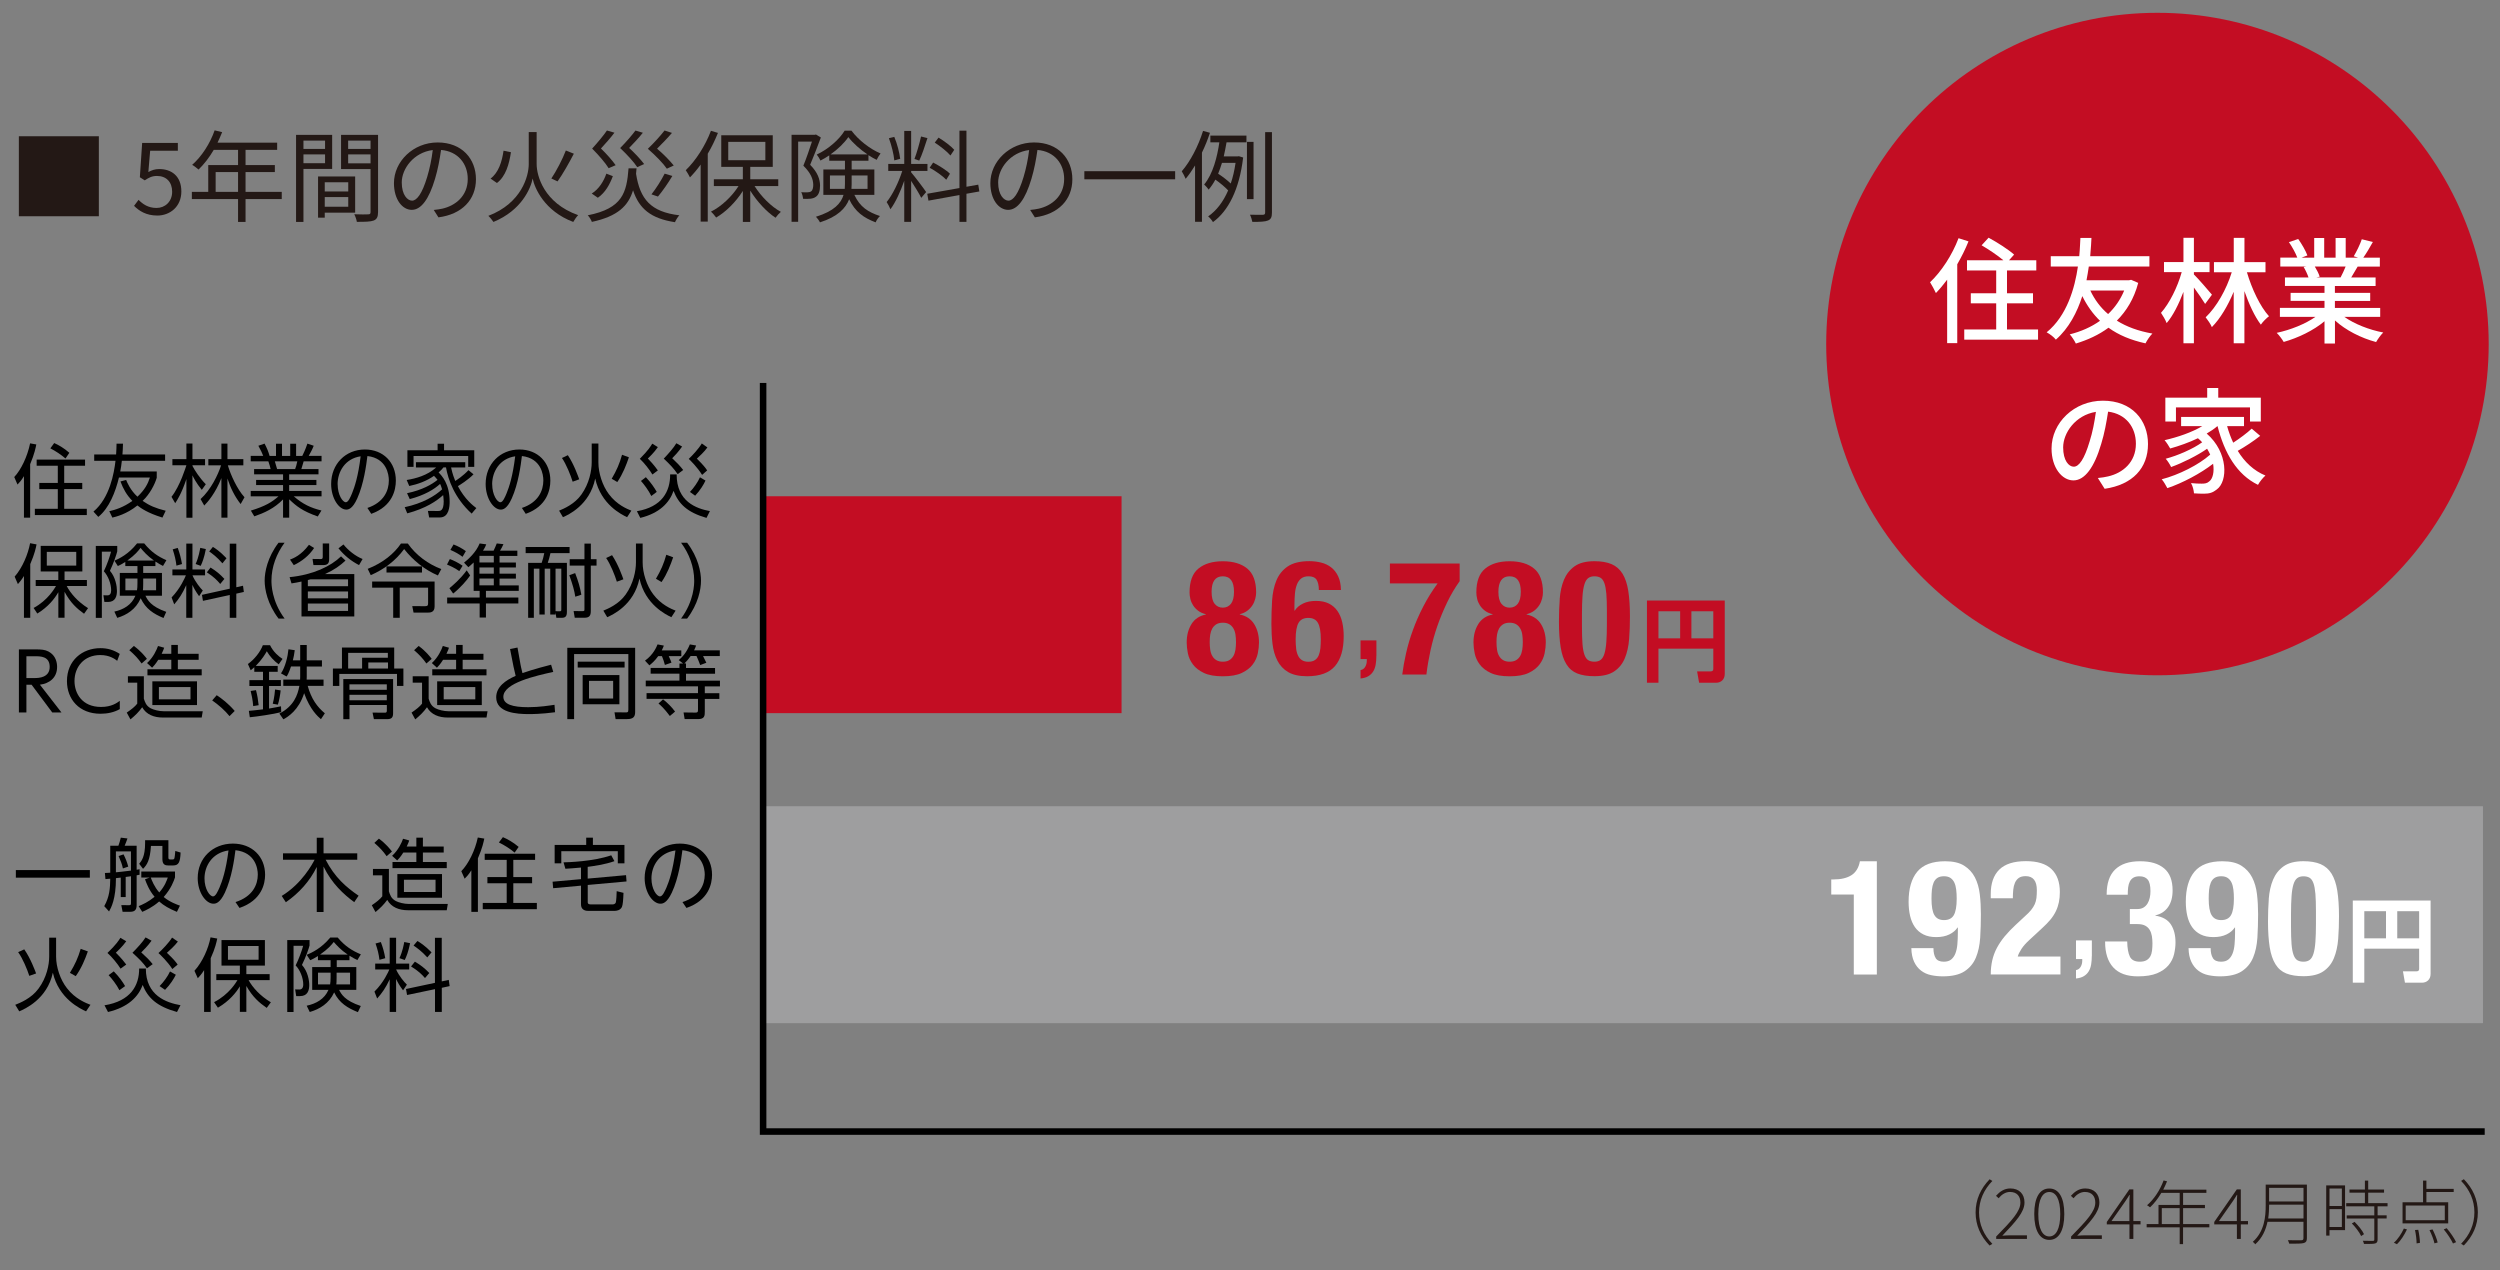 <?xml version="1.0" encoding="UTF-8"?><svg id="_レイヤー_2" xmlns="http://www.w3.org/2000/svg" width="500" height="254" xmlns:xlink="http://www.w3.org/1999/xlink" viewBox="0 0 500 254"><rect x="0" y="0" width="500" height="254" fill="#808080" stroke="none"/><defs><style>.cls-1,.cls-2{fill:none;}.cls-3{fill:#9e9e9f;}.cls-2{stroke:#000;stroke-width:1.31px;}.cls-4{fill:#231815;}.cls-5{fill:#fff;}.cls-6{fill:#c30d23;}.cls-7{clip-path:url(#clippath);}</style><clipPath id="clippath"><rect class="cls-1" width="500" height="254"/></clipPath></defs><g id="_レイヤー_5"><g class="cls-7"><circle class="cls-6" cx="431.49" cy="68.81" r="66.25"/><rect class="cls-3" x="152.62" y="161.25" width="343.97" height="43.38"/><rect class="cls-6" x="152.62" y="99.25" width="71.69" height="43.38"/><path class="cls-4" d="M19.77,43.25H3.77v-16h16v16Z"/><path class="cls-4" d="M26.81,41.17l.9-1.2c.84.84,1.9,1.62,3.6,1.62s3.12-1.26,3.12-3.24-1.2-3.16-3.04-3.16c-.98,0-1.6.32-2.44.88l-.98-.62.46-6.86h7.14v1.56h-5.54l-.36,4.26c.66-.36,1.3-.6,2.18-.6,2.44,0,4.42,1.4,4.42,4.48s-2.32,4.82-4.8,4.82c-2.28,0-3.68-.96-4.66-1.94Z"/><path class="cls-4" d="M56.35,39.81h-7.24v4.58h-1.5v-4.58h-9.24v-1.44h3.28v-5.36h5.96v-3.04h-4.86c-.9,1.54-1.96,2.9-3.04,3.94-.28-.24-.9-.74-1.28-.94,1.88-1.64,3.56-4.22,4.5-6.9l1.5.36c-.28.7-.6,1.42-.92,2.1h11.92v1.44h-6.32v3.04h5.86v1.4h-5.86v3.96h7.24v1.44ZM47.61,38.37v-3.96h-4.48v3.96h4.48Z"/><path class="cls-4" d="M60.69,33.79v10.6h-1.48v-17.42h7.22v6.82h-5.74ZM60.69,28.12v1.66h4.32v-1.66h-4.32ZM65.01,32.64v-1.76h-4.32v1.76h4.32ZM64.95,42.53v1h-1.34v-8.24h7.42v7.24h-6.08ZM64.95,36.45v1.84h4.7v-1.84h-4.7ZM69.65,41.35v-1.94h-4.7v1.94h4.7ZM75.61,42.41c0,.94-.22,1.44-.88,1.7-.64.24-1.7.26-3.36.26-.06-.42-.3-1.12-.52-1.52,1.22.06,2.44.04,2.8.02.34,0,.46-.12.46-.48v-8.58h-5.9v-6.84h7.4v15.44ZM69.63,28.12v1.66h4.48v-1.66h-4.48ZM74.11,32.66v-1.78h-4.48v1.78h4.48Z"/><path class="cls-4" d="M87.69,43.47l-.94-1.48c.64-.06,1.26-.16,1.72-.26,2.56-.58,5.08-2.48,5.08-5.94,0-3.02-1.94-5.52-5.34-5.8-.26,1.86-.64,3.9-1.2,5.76-1.22,4.12-2.8,6.22-4.66,6.22s-3.56-2.04-3.56-5.34c0-4.34,3.86-8.14,8.74-8.14s7.66,3.3,7.66,7.36-2.76,7-7.5,7.62ZM82.41,40.13c.94,0,2-1.34,3.02-4.72.5-1.66.9-3.56,1.12-5.4-3.84.48-6.2,3.76-6.2,6.48,0,2.52,1.16,3.64,2.06,3.64Z"/><path class="cls-4" d="M107.33,32.83c0,2.28,1.42,7.76,8.3,10.2-.32.32-.76.96-.98,1.36-5.78-2.18-7.72-6.76-8.12-8.68-.38,1.94-2.2,6.36-7.84,8.68-.2-.3-.68-.92-1.02-1.22,6.7-2.56,8.08-8.02,8.08-10.34v-6.42h1.58v6.42ZM102.19,30.44c-.36,2.38-1.02,4.8-2.8,6.16l-1.28-.88c1.6-1.2,2.28-3.36,2.6-5.58l1.48.3ZM114.77,30.74c-.96,1.86-2.24,4.12-3.26,5.54l-1.24-.58c.98-1.46,2.24-3.86,2.9-5.6l1.6.64Z"/><path class="cls-4" d="M127.31,33.66c-.02.38-.06.74-.1,1.1.8,5.06,2.92,7.62,8.66,8.3-.32.32-.7.96-.88,1.38-4.8-.74-7.16-2.68-8.38-6.38-.94,3.08-3.02,5.2-8.24,6.32-.12-.38-.5-1-.82-1.32,6.98-1.38,7.78-4.54,8.16-9.4h1.6ZM122.57,35.23c-.6,1.6-1.48,3.28-3,4.32l-1.22-.84c1.44-.9,2.4-2.46,2.92-3.98l1.3.5ZM121.73,33.64c-.64-1.04-1.94-2.56-3.3-3.92,1.1-1.2,2.32-2.68,2.96-3.62l1.5.44c-.76,1.02-1.8,2.18-2.7,3.16,1.12,1.08,2.32,2.44,2.94,3.34l-1.4.6ZM127.45,33.43c-.66-1.02-2.02-2.5-3.42-3.82,1.14-1.14,2.38-2.58,3.06-3.5l1.48.44c-.78,1-1.84,2.1-2.74,3.04,1.14,1.04,2.36,2.36,3,3.22l-1.38.62ZM133.37,33.74c-.72-1.06-2.24-2.62-3.8-3.98,1.26-1.2,2.6-2.7,3.34-3.66l1.48.48c-.84,1-2,2.18-2.98,3.16,1.28,1.06,2.62,2.46,3.34,3.36l-1.38.64ZM130.29,38.87c.88-1.1,2-2.86,2.64-4.14l1.54.46c-.86,1.46-2,3.08-2.88,4.12l-1.3-.44Z"/><path class="cls-4" d="M143.59,26.58c-.58,1.44-1.26,2.86-2.04,4.16v13.58h-1.42v-11.4c-.68.96-1.42,1.82-2.14,2.56-.16-.32-.58-1.1-.84-1.44,1.98-1.9,3.9-4.86,5.04-7.88l1.4.42ZM150.91,37.21c1.32,2.1,3.34,4.12,5.26,5.16-.32.26-.8.8-1.06,1.18-1.78-1.16-3.7-3.24-5.06-5.42v6.26h-1.48v-6.2c-1.4,2.2-3.4,4.2-5.34,5.32-.26-.36-.7-.9-1.04-1.18,2.06-1.02,4.18-3,5.52-5.12h-4.94v-1.36h5.8v-2.48h-4.32v-6.32h10.3v6.32h-4.5v2.48h5.6v1.36h-4.74ZM145.65,32.04h7.42v-3.66h-7.42v3.66Z"/><path class="cls-4" d="M164.17,27.5c-.62,1.66-1.42,3.78-2.14,5.46,1.54,1.56,1.96,2.92,1.98,4.14,0,1.08-.26,1.88-.84,2.26-.3.22-.68.34-1.08.38-.44.04-.96.06-1.48.02-.02-.38-.16-.94-.36-1.32.48.04.96.04,1.26.02.26,0,.52-.06.7-.18.32-.2.44-.74.44-1.34-.02-1.06-.46-2.32-1.98-3.8.62-1.5,1.26-3.42,1.72-4.82h-2.76v16.04h-1.32v-17.4h4.66l.22-.06.98.6ZM170.87,38.97c1.14,2.46,2.76,3.44,5.12,4.24-.34.32-.7.84-.86,1.26-2.38-.9-4.08-2.08-5.3-4.62-.7,1.82-2.32,3.5-5.84,4.62-.14-.32-.56-.88-.8-1.12,3.62-1.12,5.02-2.68,5.52-4.38h-4.04v-5.08h4.32v-1.74h-3.14v-1.08c-.56.38-1.16.74-1.76,1.04-.16-.36-.48-.88-.74-1.2,2.28-1.06,4.5-3,5.58-4.78h1.36c1.44,1.92,3.72,3.68,5.82,4.56-.26.32-.58.86-.78,1.28-.54-.26-1.1-.58-1.64-.94v1.12h-3.36v1.74h4.54v5.08h-4ZM168.95,37.77c.02-.32.04-.66.04-.98v-1.7h-3v2.68h2.96ZM173.49,30.88c-1.48-1-2.88-2.24-3.82-3.46-.8,1.16-2.08,2.42-3.56,3.46h7.38ZM170.33,35.09v1.74c0,.32-.02.62-.04.94h3.22v-2.68h-3.18Z"/><path class="cls-4" d="M182.23,34.47c.56.62,2.56,3.26,3,3.94l-.98,1.16c-.36-.74-1.3-2.28-2.02-3.4v8.2h-1.38v-8.22c-.74,2.14-1.76,4.36-2.76,5.7-.16-.42-.52-1.08-.76-1.44,1.16-1.4,2.42-3.98,3.12-6.22h-2.8v-1.4h3.2v-6.6h1.38v6.6h3.26v1.4h-3.26v.28ZM178.86,32.08c-.1-1.2-.56-3.04-1.08-4.44l1.08-.26c.58,1.38,1.04,3.18,1.18,4.38l-1.18.32ZM185.49,27.62c-.48,1.5-1.1,3.38-1.64,4.5l-.96-.32c.46-1.18,1.02-3.16,1.32-4.5l1.28.32ZM193.29,38.75v5.62h-1.4v-5.36l-6.2,1.12-.24-1.38,6.44-1.14v-11.48h1.4v11.22l2.36-.42.22,1.36-2.58.46ZM189.25,35.95c-.7-.74-2.12-1.76-3.32-2.4l.7-1.04c1.18.62,2.66,1.52,3.36,2.24l-.74,1.2ZM190.09,31.1c-.64-.76-2-1.84-3.14-2.58l.76-1c1.12.68,2.5,1.7,3.14,2.44l-.76,1.14Z"/><path class="cls-4" d="M206.97,43.47l-.94-1.48c.64-.06,1.26-.16,1.72-.26,2.56-.58,5.08-2.48,5.08-5.94,0-3.02-1.94-5.52-5.34-5.8-.26,1.86-.64,3.9-1.2,5.76-1.22,4.12-2.8,6.22-4.66,6.22s-3.56-2.04-3.56-5.34c0-4.34,3.86-8.14,8.74-8.14s7.66,3.3,7.66,7.36-2.76,7-7.5,7.62ZM201.69,40.13c.94,0,2-1.34,3.02-4.72.5-1.66.9-3.56,1.12-5.4-3.84.48-6.2,3.76-6.2,6.48,0,2.52,1.16,3.64,2.06,3.64Z"/><path class="cls-4" d="M235.03,34.24v1.62h-18.16v-1.62h18.16Z"/><path class="cls-4" d="M241.99,26.56c-.44,1.34-.98,2.68-1.6,3.96v13.84h-1.38v-11.26c-.6.98-1.22,1.88-1.88,2.66-.14-.36-.54-1.14-.78-1.5,1.72-1.98,3.3-5.02,4.26-8.08l1.38.38ZM242.07,27.12h7.22v1.34h-3.98c-.16.92-.34,1.86-.56,2.82h2.76l.26-.04.86.26c-.78,6.46-2.98,10.7-6.04,12.92-.18-.34-.66-.92-.96-1.14,1.64-1.14,3-2.88,4-5.2-.62-.66-1.64-1.52-2.56-2.16-.38.74-.84,1.4-1.34,2-.2-.3-.62-.78-.9-1.02,1.76-2.1,2.62-5.54,3.04-8.44h-1.8v-1.34ZM244.39,32.58c-.22.74-.48,1.46-.76,2.16.88.58,1.88,1.34,2.52,1.96.42-1.22.74-2.6.96-4.12h-2.72ZM250.71,39.83h-1.32v-11.46h1.32v11.46ZM254.39,26.42v16.08c0,.92-.2,1.36-.8,1.6-.56.24-1.54.28-3.12.28-.08-.38-.26-1.04-.48-1.44,1.2.04,2.26.02,2.58.02.34-.02.46-.12.46-.46v-16.08h1.36Z"/><path class="cls-4" d="M397.92,235.85l.55.34c-1.72,1.77-2.66,3.91-2.66,6.29s.94,4.52,2.66,6.29l-.55.34c-1.78-1.83-2.8-4.03-2.8-6.62s1.02-4.79,2.8-6.63Z"/><path class="cls-4" d="M399.25,247.29c3.19-3.24,4.83-5.06,4.83-6.77,0-1.21-.64-2.13-2.09-2.13-.88,0-1.68.53-2.27,1.26l-.52-.49c.77-.84,1.64-1.47,2.87-1.47,1.78,0,2.83,1.12,2.83,2.8,0,1.95-1.77,3.84-4.44,6.65.55-.04,1.13-.08,1.68-.08h3.25v.73h-6.15v-.5Z"/><path class="cls-4" d="M406.85,242.81c0-3.31,1.09-5.11,3.01-5.11s3,1.82,3,5.11-1.09,5.17-3,5.17-3.01-1.88-3.01-5.17ZM412.05,242.81c0-3-.87-4.41-2.19-4.41s-2.2,1.41-2.2,4.41.87,4.48,2.2,4.48,2.19-1.49,2.19-4.48Z"/><path class="cls-4" d="M414.23,247.29c3.19-3.24,4.83-5.06,4.83-6.77,0-1.21-.64-2.13-2.09-2.13-.88,0-1.68.53-2.27,1.26l-.52-.49c.77-.84,1.64-1.47,2.87-1.47,1.78,0,2.83,1.12,2.83,2.8,0,1.95-1.77,3.84-4.44,6.65.55-.04,1.13-.08,1.68-.08h3.25v.73h-6.15v-.5Z"/><path class="cls-4" d="M425.88,244.88h-4.52v-.49l4.51-6.51h.8v6.33h1.44v.67h-1.44v2.91h-.78v-2.91ZM425.88,244.21v-3.47c0-.46.03-1.27.07-1.75h-.07c-.24.42-.52.81-.81,1.26l-2.77,3.96h3.59Z"/><path class="cls-4" d="M441.86,245.47h-5.25v3.36h-.67v-3.36h-6.61v-.66h2.37v-3.82h4.24v-2.42h-3.67c-.66,1.13-1.44,2.13-2.26,2.9-.13-.11-.42-.32-.6-.42,1.39-1.19,2.59-3.01,3.31-4.96l.69.17c-.22.57-.49,1.13-.76,1.67h8.63v.64h-4.66v2.42h4.37v.64h-4.37v3.18h5.25v.66ZM435.93,244.81v-3.18h-3.57v3.18h3.57Z"/><path class="cls-4" d="M447.37,244.88h-4.52v-.49l4.51-6.51h.8v6.33h1.44v.67h-1.44v2.91h-.78v-2.91ZM447.37,244.21v-3.47c0-.46.03-1.27.07-1.75h-.07c-.24.42-.52.81-.81,1.26l-2.77,3.96h3.59Z"/><path class="cls-4" d="M461.38,247.63c0,.6-.18.85-.63.98-.46.13-1.36.13-2.9.13-.04-.2-.17-.49-.28-.7,1.26.03,2.37.01,2.69.01.32-.01.43-.11.43-.43v-3.26h-7.19c-.34,1.61-1.04,3.24-2.45,4.5-.1-.15-.34-.41-.49-.49,2.33-2.09,2.58-5,2.58-7.33v-4.12h8.24v10.72ZM460.7,243.7v-2.76h-6.88v.08c0,.83-.04,1.74-.18,2.68h7.06ZM453.82,237.57v2.72h6.88v-2.72h-6.88Z"/><path class="cls-4" d="M469.01,246.03h-3.11v1.09h-.66v-10.04h3.77v8.95ZM465.9,237.71v3.49h2.47v-3.49h-2.47ZM468.37,245.4v-3.57h-2.47v3.57h2.47ZM475.52,241.25v1.82h1.81v.62h-1.81v4.2c0,.46-.13.69-.49.8-.36.1-1.04.1-2.23.1-.03-.17-.13-.43-.24-.64.97.03,1.77.03,1.99.03.25-.01.31-.08.31-.28v-4.2h-5.52v-.62h5.52v-1.82h-5.62v-.63h3.74v-2.1h-3.08v-.62h3.08v-1.79h.66v1.79h3.17v.62h-3.17v2.1h3.87v.63h-1.99ZM470.9,244.36c.76.74,1.58,1.76,1.9,2.47l-.57.38c-.32-.7-1.11-1.77-1.86-2.52l.53-.32Z"/><path class="cls-4" d="M478.78,248.54c.77-.66,1.51-1.78,1.99-2.83l.62.17c-.49,1.06-1.23,2.24-2,2.96l-.6-.29ZM489.64,244.68h-9.13v-4.22h4.1v-4.34h.67v1.65h5.46v.63h-5.46v2.06h4.36v4.22ZM488.96,241.11h-7.82v2.93h7.82v-2.93ZM483.65,245.96c.2.87.34,1.98.34,2.61l-.67.11c0-.69-.13-1.81-.32-2.68l.66-.04ZM486.51,245.88c.43.84.88,1.95,1.02,2.62l-.64.17c-.14-.69-.57-1.81-.99-2.65l.62-.14ZM489.34,245.64c.73.85,1.53,2.03,1.88,2.79l-.62.27c-.34-.76-1.12-1.95-1.85-2.82l.59-.24Z"/><path class="cls-4" d="M492.77,249.1l-.55-.34c1.72-1.76,2.66-3.91,2.66-6.29s-.94-4.52-2.66-6.29l.55-.34c1.78,1.83,2.8,4.03,2.8,6.63s-1.02,4.79-2.8,6.62Z"/><path d="M7.23,129.88c.99,0,1.76.05,2.46.42,1.5.8,1.73,2.24,1.73,3.09,0,2.16-1.54,3.31-3.44,3.55l4.31,5.55h-1.84l-4.13-5.54h-1.04v5.54h-1.5v-12.61h3.46ZM5.28,131.26v4.35h1.68c.78,0,2.98-.08,2.98-2.23s-1.87-2.13-2.96-2.13h-1.7Z"/><path d="M23.96,141.82c-1.15.66-2.51.93-3.86.93-4.26,0-6.71-2.9-6.71-6.53,0-4.13,3.07-6.59,6.69-6.59,1.44,0,2.67.37,3.87,1.15l-.51,1.38c-.42-.32-1.47-1.15-3.39-1.15-3.25,0-5.15,2.38-5.15,5.19,0,2.48,1.52,5.19,5.31,5.19,2.08,0,3.17-.8,3.75-1.22v1.66Z"/><path d="M28.77,135.25v4.48c.21.64.43,1.44,1.39,1.94.59.3,1.65.58,2.58.58h7.81l-.21,1.26h-7.75c-1.78,0-3.33-.59-4.15-2.06-.7.96-1.38,1.63-2.35,2.43l-.74-1.36c.94-.64,1.63-1.18,2.1-1.79v-4.19h-1.87v-1.28h3.19ZM28.32,132.7c-.7-.99-1.39-1.74-2.46-2.66l.91-.85c1.44,1.04,2.34,2.22,2.61,2.58l-1.06.93ZM34.26,130.76v-1.78h1.31v1.78h4.16v1.2h-4.16v1.89h4.77v1.22h-10.85v-1.22h4.77v-1.89h-2.61c-.59.93-.9,1.23-1.23,1.58l-1.01-.93c1.26-1.15,1.92-2.64,2.19-3.41l1.23.34c-.1.3-.16.53-.5,1.22h1.92ZM39.4,141.01h-8.93v-4.74h8.93v4.74ZM38.1,137.41h-6.32v2.45h6.32v-2.45Z"/><path d="M43.34,139.04c1.02.69,2.24,1.58,3.6,3.15l-1.04,1.04c-.93-1.14-1.97-2.08-3.46-3.15l.9-1.04Z"/><path d="M55.54,133.18v1.18h-1.73v1.66h2.37v1.18h-2.37v4.51c1.54-.26,2-.37,2.39-.45l.05,1.17c-1.54.4-4.95.9-6.29,1.02l-.19-1.28c.51-.05,1.2-.1,2.83-.3v-4.67h-2.72v-1.18h2.72v-1.66h-1.74v-.91c-.35.32-.53.46-.72.61l-.56-1.26c1.26-.88,2.48-2.39,2.99-3.76h1.44c.66,1.36,1.71,2.24,2.5,2.74l-.77,1.09c-.94-.69-1.79-1.6-2.38-2.62-.32.58-.9,1.58-2.21,2.94h4.4ZM50.64,141.22c-.08-1.17-.34-2.37-.51-3.03l1.07-.16c.3,1.2.4,1.86.53,3.01l-1.09.18ZM54.55,140.75c.32-1.18.45-2.61.46-2.85l1.12.18c-.05.59-.3,2.15-.56,2.85l-1.02-.18ZM60.04,129h1.31v3.07h3.04v1.23h-3.04v2.08c0,.27-.02.42-.02.54h3.38v1.25h-3.17c.72,2.61,1.89,4.21,3.43,5.49l-.78,1.18c-.61-.53-2.18-1.9-3.36-5.2-1.07,3.38-3.2,4.71-4.15,5.23l-.8-1.15c2.88-1.5,3.65-3.67,4-5.55h-3.22v-1.25h3.36c.02-.16.02-.29.02-.54v-2.08h-1.84c-.46,1.39-.72,1.76-.88,2l-1.12-.62c.85-1.26,1.36-3.35,1.49-4.82l1.26.18c-.11.85-.21,1.39-.38,2.03h1.47v-3.07Z"/><path d="M78.84,129.5v4.21h1.84v3.47h-1.28v-2.4h-11.54v2.4h-1.28v-3.47h1.81v-4.21h10.45ZM69.89,143.84h-1.23v-8.02h9.96v6.83c0,.83-.29,1.18-1.17,1.18h-2.67l-.27-1.31,2.48.02c.26,0,.38-.1.38-.4v-1.14h-7.47v2.83ZM77.57,130.57h-7.94v3.14h2.79v-2.16h5.15v-.98ZM77.36,136.86h-7.47v1.1h7.47v-1.1ZM77.36,138.96h-7.47v1.09h7.47v-1.09ZM77.6,132.49h-3.94v1.22h3.94v-1.22Z"/><path d="M85.73,135.25v4.48c.21.64.43,1.44,1.39,1.94.59.3,1.65.58,2.58.58h7.81l-.21,1.26h-7.75c-1.78,0-3.33-.59-4.15-2.06-.7.96-1.38,1.63-2.35,2.43l-.74-1.36c.94-.64,1.63-1.18,2.1-1.79v-4.19h-1.87v-1.28h3.19ZM85.28,132.7c-.7-.99-1.39-1.74-2.46-2.66l.91-.85c1.44,1.04,2.34,2.22,2.61,2.58l-1.06.93ZM91.22,130.76v-1.78h1.31v1.78h4.16v1.2h-4.16v1.89h4.77v1.22h-10.85v-1.22h4.77v-1.89h-2.61c-.59.93-.9,1.23-1.23,1.58l-1.01-.93c1.26-1.15,1.92-2.64,2.19-3.41l1.23.34c-.1.3-.16.53-.5,1.22h1.92ZM96.36,141.01h-8.93v-4.74h8.93v4.74ZM95.06,137.41h-6.32v2.45h6.32v-2.45Z"/><path d="M110.66,134.38c-3.46.77-9.99,2.21-9.99,4.98,0,1.49,1.79,2.08,4.98,2.08,2.27,0,4.37-.35,5.25-.48l.11,1.49c-2.75.37-4.8.37-5.22.37-2.48,0-6.55-.27-6.55-3.36,0-2.11,1.89-3.41,3.89-4.29-.16-.61-.3-1.23-.43-1.86l-.69-3.51,1.49-.29.61,3.44c.02.06.16.86.38,1.67,2.19-.78,5.22-1.55,5.73-1.68l.43,1.44Z"/><path d="M127.03,142.4c0,.96-.38,1.42-1.62,1.42h-2.29l-.22-1.36,2.21.02c.34,0,.56.02.56-.51v-11.16h-10.85v13.01h-1.36v-14.26h13.57v12.84ZM124.92,132.33v1.17h-9.38v-1.17h9.38ZM123.88,135.01v5.84h-7.35v-5.84h7.35ZM122.63,136.17h-4.83v3.54h4.83v-3.54Z"/><path d="M136.26,130.08v1.15h-2.51c.38.82.46,1.04.54,1.3l-1.31.46c-.14-.56-.35-1.18-.59-1.76h-.75c-.7.98-1.34,1.5-1.76,1.84l-.88-.94c1.68-1.2,2.32-2.77,2.51-3.25l1.26.24c-.13.34-.19.5-.42.96h3.91ZM137.2,132.72v.88h5.81v1.15h-5.81v1.38h6.79v1.15h-3.03v1.36h2.91v1.15h-2.91v2.43c0,.91,0,1.6-1.36,1.6h-2.67l-.22-1.33,2.38.03c.42,0,.51-.11.51-.53v-2.21h-10.29v-1.15h10.29v-1.36h-10.45v-1.15h6.74v-1.38h-5.76v-1.15h5.76v-.88h.74l-.88-.69c.75-.64,1.52-1.46,2.22-3.14l1.25.22c-.13.35-.19.54-.4.96h5.14v1.15h-3.35c.22.42.34.66.66,1.34l-1.23.46c-.18-.5-.54-1.39-.74-1.81h-1.17c-.59.85-.94,1.18-1.25,1.49h.32ZM133.97,143.2c-1.15-1.54-1.79-2.08-2.27-2.5l.91-.83c.86.66,1.78,1.58,2.4,2.45l-1.04.88Z"/><path d="M17.97,174.01v1.52H3.17v-1.52h14.81Z"/><path d="M25.14,179.41h-.99v-3.89c-.24.03-.74.1-.96.11,0,4.18-.96,5.92-1.38,6.66l-.96-1.06c1.06-1.89,1.17-3.57,1.2-5.49-.19.02-.83.06-.96.08l-.11-1.22c.74-.03.82-.03,1.07-.06v-5.39h1.63c.22-.61.3-.91.48-1.62l1.33.16c-.19.56-.32.91-.56,1.46h2.4v4.8c.13-.02.18-.02.59-.1v1.1c-.3.06-.45.1-.59.11v5.97c0,1.06-.5,1.33-1.34,1.33h-1.47l-.26-1.34,1.49.02c.37,0,.45-.06.45-.4v-5.39c-.16.02-.9.13-1.06.14v4.02ZM23.18,174.46c.74-.06,1.26-.13,3.01-.34v-3.84h-3.01v4.18ZM24.58,173.69c-.19-.88-.4-1.44-.86-2.48l.99-.34c.43.88.66,1.44.94,2.45l-1.07.37ZM35.38,182.37c-1.55-.64-2.59-1.23-3.55-2.08-1.36,1.2-2.71,1.79-3.38,2.08l-.72-1.14c.78-.32,1.92-.83,3.19-1.87-1.12-1.33-1.63-2.71-1.92-3.5l.94-.35h-1.68v-1.2h6.74v1.17c-.24.72-.74,2.19-2.26,3.92,1.22,1.02,2.67,1.52,3.25,1.73l-.61,1.25ZM33.68,168.03v3.49c0,.18.03.38.38.38h.4c.14,0,.3-.03.38-.14.11-.19.19-1.18.22-1.57l1.06.32c-.08,1.97-.4,2.58-1.49,2.58h-1.01c-.46,0-1.14-.08-1.14-1.23v-2.67h-2.29c-.18,2.87-.8,3.79-1.58,4.58l-.77-1.01c.48-.59,1.18-1.44,1.18-4.13v-.59h4.64ZM30.15,175.5c.21.56.7,1.86,1.7,2.99,1.15-1.3,1.5-2.4,1.71-2.99h-3.41Z"/><path d="M47.09,180.42c3.44-1.1,4.47-3.47,4.47-5.51,0-1.15-.45-4.43-4.47-4.87-.22,1.76-.74,5.55-2.11,8.48-1.02,2.18-1.9,2.22-2.3,2.22-1.49,0-3.14-2.22-3.14-5.12,0-3.99,3.01-6.9,7.03-6.9,3.81,0,6.45,2.56,6.45,6.23,0,1.84-.69,5.12-5.12,6.64l-.8-1.18ZM40.9,175.68c0,2.13,1.04,3.6,1.71,3.6.51,0,.96-1.02,1.3-1.79.51-1.2,1.28-3.36,1.79-7.4-3.25.46-4.8,3.09-4.8,5.59Z"/><path d="M70.84,180.43c-2.11-1.57-4.47-3.7-6.13-7.12v9.09h-1.36v-9.01c-1.39,2.86-3.57,5.25-6.18,7.06l-.83-1.26c4.08-2.48,6.18-6.47,6.58-7.24h-6.32v-1.28h6.75v-3.12h1.36v3.12h6.74v1.28h-6.32c1.81,3.52,4.13,5.52,6.59,7.19l-.88,1.3Z"/><path d="M77.78,173.79v4.48c.21.64.43,1.44,1.39,1.94.59.3,1.65.58,2.58.58h7.81l-.21,1.26h-7.75c-1.78,0-3.33-.59-4.15-2.07-.7.96-1.38,1.63-2.35,2.43l-.74-1.36c.94-.64,1.63-1.18,2.1-1.79v-4.19h-1.87v-1.28h3.19ZM77.33,171.24c-.7-.99-1.39-1.74-2.46-2.66l.91-.85c1.44,1.04,2.34,2.22,2.61,2.58l-1.06.93ZM83.27,169.31v-1.78h1.31v1.78h4.16v1.2h-4.16v1.89h4.77v1.22h-10.85v-1.22h4.77v-1.89h-2.61c-.59.93-.9,1.23-1.23,1.58l-1.01-.93c1.26-1.15,1.92-2.64,2.19-3.41l1.23.34c-.1.3-.16.53-.5,1.22h1.92ZM88.4,179.55h-8.93v-4.74h8.93v4.74ZM87.11,175.95h-6.32v2.45h6.32v-2.45Z"/><path d="M95.57,182.37h-1.3v-8.31c-.58.91-.94,1.28-1.34,1.68l-.67-1.5c1.44-1.47,2.75-4.13,3.3-6.74l1.3.22c-.13.61-.37,1.86-1.28,3.95v10.69ZM107.01,171.98h-4.35v3.44h3.76v1.23h-3.76v3.94h4.71v1.25h-10.82v-1.25h4.79v-3.94h-3.86v-1.23h3.86v-3.44h-4.4v-1.23h10.08v1.23ZM102.93,170.52c-.94-.79-2.02-1.47-3.15-2.03l.8-1.06c.9.38,2.05,1.01,3.15,1.95l-.8,1.14Z"/><path d="M117.54,180.37c0,.48.32.51.64.51h4.34c.24,0,.54-.1.64-.38.1-.27.18-1.86.18-2.27l1.36.34c-.05,1.41-.13,2.4-.32,2.83-.34.7-1.14.77-1.41.77h-5.38c-.78,0-1.39-.38-1.39-1.28v-3.76l-5.57.51-.11-1.3,5.68-.51v-2.32c-1.46.14-2.27.19-3.12.24l-.37-1.28c.9-.02,5.91-.16,9.54-1.41l.64,1.17c-1.86.67-4.21.99-5.35,1.14v2.35l7.67-.69.1,1.26-7.76.7v3.38ZM118.58,167.53v1.46h6.31v3.67h-1.33v-2.42h-11.3v2.42h-1.33v-3.67h6.31v-1.46h1.34Z"/><path d="M136.48,180.42c3.44-1.1,4.47-3.47,4.47-5.51,0-1.15-.45-4.43-4.47-4.87-.22,1.76-.74,5.55-2.11,8.48-1.02,2.18-1.9,2.22-2.3,2.22-1.49,0-3.14-2.22-3.14-5.12,0-3.99,3.01-6.9,7.03-6.9,3.81,0,6.45,2.56,6.45,6.23,0,1.84-.69,5.12-5.12,6.64l-.8-1.18ZM130.29,175.68c0,2.13,1.04,3.6,1.71,3.6.51,0,.96-1.02,1.3-1.79.51-1.2,1.28-3.36,1.79-7.4-3.25.46-4.8,3.09-4.8,5.59Z"/><path d="M11.22,187.55v3.79c0,2.08.83,4.59,2.16,6.29,1.66,2.16,3.83,2.99,4.71,3.33l-.88,1.31c-1.09-.5-5.43-2.48-6.64-7.73-1.14,5.33-5.67,7.28-6.72,7.73l-.8-1.31c.93-.37,3.2-1.26,4.64-3.22,1.65-2.21,2.15-4.79,2.15-6.45v-3.75h1.39ZM4.85,189.87c1.26,1.79,2.18,4.31,2.37,4.82l-1.36.48c-.42-1.31-1.34-3.51-2.23-4.74l1.22-.56ZM17.57,190.28c-.53,1.5-1.26,3.33-2.42,4.95l-1.17-.66c1.02-1.66,1.63-3.01,2.16-4.8l1.42.51Z"/><path d="M29.17,193.69c-.02,5.46,4.13,6.85,6.93,7.35l-.7,1.36c-4.05-1.12-5.83-2.83-6.87-5.41-.86,2.4-2.95,4.47-6.93,5.41l-.7-1.34c5.23-.85,6.95-3.95,6.93-7.36h1.34ZM25.25,188.25c-.74,1.06-1.9,2.13-2.08,2.29,1.15,1.14,1.78,1.97,2.08,2.37l-1.14.82c-.54-.9-1.74-2.37-2.62-3.14,1.74-1.66,2.29-2.54,2.59-3.03l1.17.69ZM22.75,194.27c1.02,1.01,1.86,2.22,2.27,2.95l-1.14.82c-.53-1.07-1.54-2.37-2.16-3.01l1.02-.75ZM30.31,188.14c-.74,1.04-1.68,1.97-2.06,2.34,1.04.94,1.54,1.44,2.29,2.35l-1.15.83c-.83-1.18-1.54-1.87-2.9-3.11.86-.85,2.11-2.21,2.62-3.07l1.2.66ZM35.57,188.32c-.61.83-1.78,1.89-2.19,2.24,1.41,1.33,1.79,1.84,2.15,2.35l-1.06.9c-.98-1.52-2.37-2.82-2.78-3.2.72-.64,2.1-2.07,2.72-3.09l1.17.8ZM35.17,194.94c-.4.82-1.1,1.95-2.16,3.03l-1.09-.75c.78-.78,1.67-2,2.08-2.93l1.17.66Z"/><path d="M42.13,202.39h-1.31v-8.36c-.54.85-.91,1.23-1.26,1.62l-.67-1.49c1.65-1.82,2.79-4.47,3.22-6.69l1.34.24c-.13.62-.38,1.9-1.31,3.94v10.74ZM42.82,200.43c3.01-1.55,4.42-3.99,4.67-4.4h-4.23v-1.2h4.71v-1.71h-3.67v-5.11h8.68v5.11h-3.71v1.71h4.66v1.2h-4.21c.77,1.42,2.26,3.12,4.45,4.43l-.83,1.12c-1.47-1.01-2.83-2.19-4.07-4.39v5.19h-1.3v-5.11c-.77,1.28-2.1,2.93-4.39,4.27l-.77-1.12ZM51.72,189.2h-6.13v2.75h6.13v-2.75Z"/><path d="M61.91,188v1.1c-.11.5-.75,2.34-1.52,3.89,1.17,1.28,1.46,3.12,1.46,4.02,0,1.02-.3,2.21-1.84,2.21h-.77l-.21-1.34.8.02c.53.02.82-.32.82-1.01,0-1.33-.64-2.88-1.52-3.81.62-1.22,1.26-2.99,1.5-3.92h-1.92v13.24h-1.26v-14.39h4.47ZM61.3,201.15c1.92-.4,3.6-1.34,4.39-3.17h-3.25v-4.56h3.68v-1.38h-2.53v-.83c-.7.45-1.12.64-1.55.83l-.7-1.07c.99-.42,2.91-1.28,4.71-3.46h1.49c1.47,1.75,2.91,2.64,4.63,3.36l-.7,1.15c-.43-.22-.9-.45-1.58-.88v.9h-2.54v1.38h3.91v4.56h-3.44c.43.83,1.1,2.14,4.34,3.22l-.58,1.23c-2.06-.82-3.73-1.84-4.75-3.95-1.01,2.22-2.93,3.36-4.88,3.92l-.61-1.25ZM66.11,194.53h-2.51v2.35h2.42c.06-.38.1-.74.1-1.41v-.94ZM69.54,190.92c-1.39-.94-2.24-1.9-2.79-2.53-.5.64-1.09,1.36-2.74,2.53h5.52ZM67.32,195.57c0,.82-.03,1.1-.06,1.31h2.75v-2.35h-2.69v1.04Z"/><path d="M75.04,193.89v-1.17h2.9v-5.17h1.28v5.17h2.62v1.17h-2.62c.58,1.31,1.65,2.56,2.16,3.04l-.77,1.14c-.74-.99-1.1-1.65-1.39-2.27v6.59h-1.28v-6.53c-.8,1.71-1.52,2.74-2.51,3.84l-.54-1.38c1.86-1.84,2.79-3.97,2.98-4.43h-2.82ZM75.89,191.97c-.14-1.17-.35-2-.78-3.27l1.06-.29c.42,1.1.69,2.1.88,3.23l-1.15.32ZM79.89,191.63c.64-1.36.88-2.8.96-3.23l1.17.24c-.34,1.71-.75,2.71-1.07,3.36l-1.06-.37ZM89.75,195.97l.18,1.25-1.57.34v4.83h-1.36v-4.56l-5.59,1.17-.21-1.2,5.79-1.23v-9.01h1.36v8.72l1.39-.3ZM85,195.61c-.67-.78-1.39-1.46-2.79-2.32l.77-.96c1.18.7,1.94,1.3,2.88,2.27l-.86,1.01ZM85.46,191.48c-1.14-1.26-2.13-1.95-2.75-2.37l.77-.91c.5.29,1.44.86,2.83,2.27l-.85,1.01Z"/><polyline class="cls-2" points="152.62 76.59 152.62 226.31 496.94 226.31"/><path class="cls-6" d="M238.29,124.82c.64-1.02,1.6-1.66,2.88-1.92v-.06c-.62-.15-1.14-.38-1.55-.7-.42-.32-.75-.68-1.01-1.09s-.44-.83-.54-1.28c-.11-.45-.16-.88-.16-1.28,0-2.22.59-3.81,1.78-4.78,1.18-.97,2.81-1.46,4.88-1.46s3.7.49,4.88,1.46c1.18.97,1.78,2.57,1.78,4.78,0,.41-.06.83-.18,1.28-.12.45-.3.88-.56,1.28s-.59.77-1.01,1.09c-.42.32-.92.55-1.52.7v.06c1.28.26,2.24.9,2.88,1.92.64,1.02.96,2.25.96,3.68,0,.66-.08,1.39-.24,2.18-.16.79-.5,1.53-1.01,2.21-.51.68-1.24,1.25-2.19,1.7-.95.45-2.21.67-3.79.67s-2.84-.22-3.79-.67c-.95-.45-1.68-1.01-2.19-1.7-.51-.68-.85-1.42-1.01-2.21s-.24-1.51-.24-2.18c0-1.43.32-2.66.96-3.68ZM242.05,129.96c.07.48.21.9.42,1.25.2.35.47.63.82.83.34.2.77.3,1.28.3s.94-.1,1.28-.3c.34-.2.61-.48.82-.83.2-.35.34-.77.42-1.25.07-.48.11-.99.11-1.52s-.04-1.07-.11-1.54c-.07-.47-.21-.88-.42-1.23-.2-.35-.48-.63-.82-.83-.34-.2-.77-.3-1.28-.3s-.94.1-1.28.3-.61.48-.82.83c-.2.35-.34.76-.42,1.23-.08.47-.11.98-.11,1.54s.04,1.04.11,1.52ZM242.93,120.76c.41.51.95.77,1.63.77s1.23-.26,1.63-.77c.4-.51.61-1.31.61-2.4,0-2.07-.75-3.1-2.24-3.1s-2.24,1.04-2.24,3.1c0,1.09.2,1.89.61,2.4Z"/><path class="cls-6" d="M263.33,115.96c-.31-.47-.85-.7-1.62-.7-.6,0-1.08.14-1.46.43-.37.29-.66.69-.86,1.2s-.34,1.12-.4,1.82-.1,1.47-.1,2.3v1.12h.06c.38-.6.93-1.07,1.65-1.42.71-.35,1.58-.53,2.61-.53s1.86.18,2.56.53c.7.35,1.27.84,1.71,1.47.44.63.76,1.38.96,2.24.2.86.3,1.81.3,2.83,0,2.62-.58,4.61-1.74,5.97-1.16,1.35-3.02,2.03-5.58,2.03-1.58,0-2.84-.28-3.78-.83-.94-.55-1.66-1.32-2.16-2.29-.5-.97-.83-2.1-.98-3.38-.15-1.28-.22-2.61-.22-4,0-1.6.05-3.15.14-4.66.1-1.5.38-2.84.86-4,.48-1.16,1.23-2.1,2.26-2.8s2.47-1.06,4.35-1.06c.81,0,1.59.1,2.35.29.76.19,1.42.51,2,.96.58.45,1.04,1.04,1.39,1.78s.54,1.65.56,2.74h-4.42c0-.9-.16-1.58-.46-2.05ZM259.22,129.66c.06.56.19,1.03.37,1.42.18.4.44.7.77.93.33.22.76.34,1.3.34s1-.11,1.33-.34c.33-.22.58-.54.75-.94.17-.41.28-.88.34-1.42.05-.54.08-1.14.08-1.78,0-1.54-.19-2.63-.58-3.3-.38-.66-1.02-.99-1.92-.99s-1.57.33-1.95.99c-.38.66-.58,1.76-.58,3.3,0,.64.03,1.24.1,1.79Z"/><path class="cls-6" d="M275.27,131.19c0,.59-.04,1.16-.13,1.69-.09.54-.25,1-.49,1.39-.24.39-.56.71-.97.96-.41.25-.93.4-1.57.47v-1.68c.42-.08.73-.3.94-.67.21-.37.31-.78.31-1.22v-.31h-1.25v-3.74h3.17v3.12Z"/><path class="cls-6" d="M291.94,116.22c-.94,1.32-1.78,2.74-2.51,4.26s-1.38,3.07-1.94,4.67c-.56,1.6-1.01,3.23-1.38,4.88-.36,1.65-.64,3.28-.83,4.88h-4.83c.17-1.37.43-2.8.77-4.3.34-1.5.79-3.03,1.36-4.59.56-1.56,1.25-3.12,2.06-4.7.81-1.58,1.77-3.12,2.88-4.64h-9.54v-3.97h13.95v3.52Z"/><path class="cls-6" d="M295.65,124.82c.64-1.02,1.6-1.66,2.88-1.92v-.06c-.62-.15-1.14-.38-1.55-.7-.42-.32-.75-.68-1.01-1.09s-.44-.83-.54-1.28c-.11-.45-.16-.88-.16-1.28,0-2.22.59-3.81,1.78-4.78,1.18-.97,2.81-1.46,4.88-1.46s3.7.49,4.88,1.46c1.18.97,1.78,2.57,1.78,4.78,0,.41-.06.83-.18,1.28-.12.45-.3.88-.56,1.28s-.59.77-1.01,1.09c-.42.32-.92.55-1.52.7v.06c1.28.26,2.24.9,2.88,1.92.64,1.02.96,2.25.96,3.68,0,.66-.08,1.39-.24,2.18-.16.79-.5,1.53-1.01,2.21-.51.68-1.24,1.25-2.19,1.7-.95.45-2.21.67-3.79.67s-2.84-.22-3.79-.67c-.95-.45-1.68-1.01-2.19-1.7-.51-.68-.85-1.42-1.01-2.21s-.24-1.51-.24-2.18c0-1.43.32-2.66.96-3.68ZM299.41,129.96c.07.48.21.9.42,1.25.2.35.47.63.82.83.34.2.77.3,1.28.3s.94-.1,1.28-.3c.34-.2.61-.48.82-.83.2-.35.34-.77.42-1.25.07-.48.11-.99.11-1.52s-.04-1.07-.11-1.54c-.07-.47-.21-.88-.42-1.23-.2-.35-.48-.63-.82-.83-.34-.2-.77-.3-1.28-.3s-.94.1-1.28.3-.61.48-.82.83c-.2.35-.34.76-.42,1.23-.08.47-.11.98-.11,1.54s.04,1.04.11,1.52ZM300.29,120.76c.41.51.95.77,1.63.77s1.23-.26,1.63-.77c.4-.51.61-1.31.61-2.4,0-2.07-.75-3.1-2.24-3.1s-2.24,1.04-2.24,3.1c0,1.09.2,1.89.61,2.4Z"/><path class="cls-6" d="M311.94,119.8c.11-1.45.39-2.74.86-3.86.47-1.12,1.18-2.02,2.13-2.69.95-.67,2.27-1.01,3.95-1.01,1.39,0,2.53.2,3.44.59.91.39,1.63,1.03,2.18,1.9.54.88.93,2.01,1.15,3.41.22,1.4.34,3.1.34,5.1,0,1.58-.05,3.09-.16,4.54-.11,1.45-.4,2.74-.86,3.86s-1.18,2-2.13,2.64c-.95.64-2.27.96-3.95.96-1.37,0-2.51-.18-3.42-.54-.92-.36-1.65-.98-2.19-1.86-.54-.87-.93-2.01-1.15-3.41-.22-1.4-.34-3.1-.34-5.1,0-1.58.05-3.09.16-4.54ZM316.5,128.84c.07.91.21,1.62.4,2.14.19.52.45.88.77,1.07.32.19.73.29,1.22.29s.93-.12,1.25-.37c.32-.25.57-.66.75-1.25.18-.59.31-1.37.38-2.35.07-.98.11-2.2.11-3.65v-2.46c0-1.43-.04-2.6-.11-3.5-.08-.91-.21-1.62-.4-2.14-.19-.52-.45-.88-.77-1.07-.32-.19-.73-.29-1.22-.29s-.93.12-1.25.37c-.32.25-.57.66-.75,1.25-.18.59-.31,1.37-.38,2.35s-.11,2.2-.11,3.65v2.46c0,1.43.04,2.6.11,3.5Z"/><path class="cls-6" d="M342.65,129.74h-10.96v6.81h-2.3v-16.44h15.56v14.69c0,1.13-.79,1.75-1.73,1.75h-3.4l-.4-2.27h2.68c.47,0,.56-.23.56-.52v-4.01ZM331.69,127.67h4.34v-5.42h-4.34v5.42ZM338.28,127.67h4.38v-5.42h-4.38v5.42Z"/><path class="cls-5" d="M370.76,178.9h-4.51v-3.01h.42c1.54,0,2.75-.29,3.63-.86s1.45-1.5,1.68-2.78h3.39v22.66h-4.61v-16Z"/><path class="cls-5" d="M387.13,191.62c.31.48.85.72,1.62.72.62,0,1.11-.14,1.47-.43.36-.29.65-.69.85-1.2.2-.51.34-1.12.4-1.82s.1-1.47.1-2.3v-1.09h-.06c-.38.58-.93,1.04-1.65,1.39s-1.58.53-2.61.53-1.86-.18-2.56-.53c-.7-.35-1.27-.84-1.71-1.47-.44-.63-.76-1.38-.96-2.24-.2-.86-.3-1.81-.3-2.83,0-2.62.58-4.63,1.74-6.02,1.16-1.39,3.02-2.08,5.58-2.08,1.58,0,2.84.29,3.78.88.94.59,1.66,1.37,2.16,2.34.5.97.83,2.1.98,3.38.15,1.28.22,2.61.22,4,0,1.62-.05,3.18-.14,4.69-.1,1.5-.38,2.83-.86,3.98s-1.24,2.06-2.27,2.74c-1.03.67-2.48,1.01-4.34,1.01-.81,0-1.59-.08-2.35-.24-.76-.16-1.42-.46-2-.9-.58-.44-1.04-1.02-1.39-1.76-.35-.74-.54-1.65-.56-2.74h4.42c0,.85.15,1.52.46,2ZM386.89,183.03c.38.66,1.02.99,1.92.99s1.57-.33,1.95-.99c.38-.66.58-1.76.58-3.3,0-.64-.03-1.24-.1-1.79-.06-.55-.19-1.03-.37-1.42-.18-.39-.44-.7-.77-.93-.33-.22-.76-.34-1.3-.34s-1,.11-1.33.34c-.33.22-.58.54-.75.94-.17.41-.28.88-.34,1.42-.05.54-.08,1.14-.08,1.78,0,1.54.19,2.63.58,3.3Z"/><path class="cls-5" d="M398.15,194.9c0-1,.1-1.94.3-2.82.2-.87.51-1.71.93-2.5.42-.79.94-1.56,1.57-2.32.63-.76,1.36-1.52,2.19-2.29l1.86-1.73c.51-.45.92-.86,1.23-1.25s.55-.77.72-1.15c.17-.38.28-.8.34-1.25.05-.45.08-.96.08-1.54,0-1.88-.75-2.82-2.24-2.82-.58,0-1.03.12-1.36.35-.33.23-.59.55-.77.96s-.3.88-.35,1.41c-.05.53-.08,1.1-.08,1.7h-4.42v-.86c0-2.11.56-3.73,1.7-4.86s2.91-1.7,5.34-1.7c2.3,0,4.01.53,5.12,1.6,1.11,1.07,1.66,2.59,1.66,4.58,0,.73-.06,1.4-.19,2.03-.13.63-.33,1.23-.61,1.81-.28.58-.64,1.14-1.09,1.68-.45.54-.99,1.1-1.63,1.68l-2.56,2.37c-.68.62-1.22,1.22-1.6,1.81-.38.59-.63,1.09-.74,1.52h8.54v3.58h-13.95Z"/><path class="cls-5" d="M418.36,191.19c0,.59-.04,1.16-.13,1.69-.09.54-.25,1-.49,1.39-.24.39-.56.71-.97.96-.41.25-.93.4-1.57.47v-1.68c.42-.08.73-.3.94-.67.21-.37.31-.78.31-1.22v-.31h-1.25v-3.74h3.17v3.12Z"/><path class="cls-5" d="M425.96,191.3c.33.69,1,1.04,2,1.04.55,0,1-.1,1.33-.29.33-.19.59-.45.77-.78.18-.33.3-.72.35-1.17.05-.45.08-.92.08-1.41s-.04-1-.11-1.46c-.08-.46-.22-.87-.43-1.23-.21-.36-.51-.65-.9-.86-.38-.21-.9-.32-1.54-.32h-1.54v-3.01h1.5c.49,0,.9-.1,1.23-.3.33-.2.6-.47.8-.8.2-.33.35-.71.45-1.14.1-.43.14-.87.14-1.34,0-1.09-.18-1.86-.54-2.3-.36-.45-.92-.67-1.66-.67-.49,0-.89.09-1.2.27-.31.18-.55.44-.72.77-.17.33-.28.72-.34,1.17-.05.45-.08.94-.08,1.47h-4.22c0-2.26.56-3.94,1.7-5.04s2.78-1.65,4.96-1.65,3.67.47,4.82,1.41c1.14.94,1.71,2.41,1.71,4.42,0,1.37-.3,2.48-.91,3.34-.61.86-1.46,1.41-2.54,1.65v.06c1.47.23,2.51.83,3.12,1.78.61.95.91,2.14.91,3.57,0,.77-.1,1.56-.29,2.37-.19.81-.57,1.55-1.12,2.21-.56.66-1.32,1.19-2.29,1.6-.97.4-2.25.61-3.82.61-2.2,0-3.84-.6-4.93-1.79-1.09-1.19-1.63-2.89-1.63-5.09v-.1h4.42c.02,1.32.2,2.33.53,3.02Z"/><path class="cls-5" d="M442.57,191.62c.31.48.85.72,1.62.72.62,0,1.11-.14,1.47-.43.36-.29.65-.69.85-1.2.2-.51.34-1.12.4-1.82s.1-1.47.1-2.3v-1.09h-.06c-.38.58-.93,1.04-1.65,1.39s-1.58.53-2.61.53-1.86-.18-2.56-.53c-.7-.35-1.27-.84-1.71-1.47-.44-.63-.76-1.38-.96-2.24-.2-.86-.3-1.81-.3-2.83,0-2.62.58-4.63,1.74-6.02,1.16-1.39,3.02-2.08,5.58-2.08,1.58,0,2.84.29,3.78.88.94.59,1.66,1.37,2.16,2.34.5.97.83,2.1.98,3.38.15,1.28.22,2.61.22,4,0,1.62-.05,3.18-.14,4.69-.1,1.5-.38,2.83-.86,3.98s-1.24,2.06-2.27,2.74c-1.03.67-2.48,1.01-4.34,1.01-.81,0-1.59-.08-2.35-.24-.76-.16-1.42-.46-2-.9-.58-.44-1.04-1.02-1.39-1.76-.35-.74-.54-1.65-.56-2.74h4.42c0,.85.15,1.52.46,2ZM442.33,183.03c.38.66,1.02.99,1.92.99s1.57-.33,1.95-.99c.38-.66.58-1.76.58-3.3,0-.64-.03-1.24-.1-1.79-.06-.55-.19-1.03-.37-1.42-.18-.39-.44-.7-.77-.93-.33-.22-.76-.34-1.3-.34s-1,.11-1.33.34c-.33.22-.58.54-.75.94-.17.41-.28.88-.34,1.42-.05.54-.08,1.14-.08,1.78,0,1.54.19,2.63.58,3.3Z"/><path class="cls-5" d="M453.75,179.8c.11-1.45.39-2.74.86-3.86.47-1.12,1.18-2.02,2.13-2.69.95-.67,2.27-1.01,3.95-1.01,1.39,0,2.53.2,3.44.59.91.4,1.63,1.03,2.18,1.9.54.88.93,2.01,1.15,3.41.22,1.4.34,3.1.34,5.1,0,1.58-.05,3.09-.16,4.54-.11,1.45-.4,2.74-.86,3.86s-1.18,2-2.13,2.64-2.27.96-3.95.96c-1.37,0-2.51-.18-3.42-.54-.92-.36-1.65-.98-2.19-1.86-.54-.87-.93-2.01-1.15-3.41-.22-1.4-.34-3.1-.34-5.1,0-1.58.05-3.09.16-4.54ZM458.31,188.84c.07.91.21,1.62.4,2.14.19.52.45.88.77,1.07.32.19.73.29,1.22.29s.93-.12,1.25-.37c.32-.24.57-.66.75-1.25.18-.59.31-1.37.38-2.35.07-.98.11-2.2.11-3.65v-2.46c0-1.43-.04-2.6-.11-3.5-.08-.91-.21-1.62-.4-2.14-.19-.52-.45-.88-.77-1.07s-.73-.29-1.22-.29-.93.12-1.25.37c-.32.25-.57.66-.75,1.25-.18.59-.31,1.37-.38,2.35-.07.98-.11,2.2-.11,3.65v2.46c0,1.43.04,2.6.11,3.5Z"/><path class="cls-5" d="M483.83,189.73h-10.97v6.81h-2.3v-16.44h15.56v14.69c0,1.13-.79,1.75-1.73,1.75h-3.4l-.4-2.27h2.68c.47,0,.56-.23.56-.52v-4.02ZM472.86,187.66h4.34v-5.42h-4.34v5.42ZM479.45,187.66h4.38v-5.42h-4.38v5.42Z"/><path class="cls-5" d="M393.7,48.28c-.62,1.54-1.4,3.1-2.25,4.58v15.77h-2.02v-12.69c-.74.99-1.49,1.89-2.25,2.67-.21-.48-.83-1.63-1.17-2.16,2.25-2.12,4.42-5.43,5.7-8.81l2,.64ZM407.61,65.89v2.05h-14.76v-2.05h6.39v-5.22h-5.08v-2.02h5.08v-4.55h-5.84v-2.05h7.27c-1.15-.97-2.92-2.16-4.35-2.99l1.4-1.52c1.7.92,3.98,2.37,5.1,3.38l-1.01,1.13h5.45v2.05h-5.86v4.55h5.2v2.02h-5.2v5.22h6.21Z"/><path class="cls-5" d="M427.65,56.56c-.85,3.2-2.35,5.63-4.28,7.57,1.95,1.22,4.3,2.09,7.11,2.58-.48.46-1.08,1.36-1.38,1.96-2.92-.64-5.38-1.66-7.4-3.13-1.93,1.43-4.14,2.44-6.53,3.17-.28-.58-.8-1.38-1.22-1.84,2.21-.55,4.28-1.45,6.05-2.71-1.43-1.38-2.6-3.04-3.54-4.94-1.03,3.22-2.67,6.42-5.29,8.71-.41-.53-1.13-1.08-1.84-1.47,4.05-3.29,5.63-8.85,6.25-13.15h-5.43v-2.07h5.7c.16-1.68.18-2.99.23-3.66h2.21c-.05.78-.09,2.05-.25,3.66h11.84v2.07h-12.12c-.12.85-.28,1.79-.46,2.74h8.51l.41-.09,1.43.62ZM418.06,58.1c.85,1.82,2.05,3.43,3.56,4.71,1.36-1.29,2.46-2.87,3.22-4.71h-6.78Z"/><path class="cls-5" d="M441.03,60.79c-.48-.8-1.43-2.16-2.25-3.29v11.15h-2.09v-10.28c-.92,2.44-2.09,4.78-3.36,6.25-.23-.62-.76-1.52-1.13-2.05,1.68-1.88,3.31-5.15,4.14-8.14h-3.54v-2.02h3.89v-4.85h2.09v4.85h3.13v2.02h-3.13v.46c.74.69,3.08,3.4,3.61,4.05l-1.36,1.84ZM449.38,54.44c1.01,3.4,2.64,6.85,4.42,8.81-.51.37-1.24,1.1-1.63,1.68-1.24-1.63-2.37-4.09-3.29-6.71v10.44h-2.14v-10.3c-1.17,2.81-2.71,5.4-4.37,7.06-.25-.62-.83-1.43-1.24-1.96,2.16-2.05,4.16-5.56,5.22-9.01h-3.56v-2.02h3.96v-4.85h2.14v4.85h4.21v2.02h-3.7Z"/><path class="cls-5" d="M468.86,63.37c2.02,1.43,4.99,2.6,7.79,3.13-.48.46-1.1,1.33-1.43,1.91-2.99-.8-6.07-2.35-8.23-4.32v4.62h-2.09v-4.46c-2.18,1.84-5.29,3.33-8.16,4.14-.32-.55-.92-1.36-1.4-1.82,2.74-.58,5.73-1.77,7.75-3.2h-7.11v-1.79h8.92v-1.4h-6.78v-1.61h6.78v-1.38h-7.91v-1.7h4.71c-.21-.64-.6-1.47-.97-2.09l.55-.09h-5.22v-1.79h3.4c-.34-.9-1.03-2.16-1.68-3.1l1.86-.62c.71.99,1.52,2.39,1.84,3.29l-1.17.44h2.53v-3.93h2v3.93h2.28v-3.93h2.02v3.93h2.48l-.87-.28c.55-.92,1.27-2.37,1.61-3.4l2.21.55c-.62,1.13-1.31,2.28-1.91,3.13h3.31v1.79h-4.44c-.44.78-.9,1.54-1.29,2.18h4.88v1.7h-8.14v1.38h7.06v1.61h-7.06v1.4h9.06v1.79h-7.2ZM462.95,53.29c.41.67.83,1.49.99,2.05l-.67.14h4.85c.34-.62.71-1.45,1.01-2.18h-6.19Z"/><path class="cls-5" d="M420.93,97.76l-1.36-2.16c.78-.07,1.47-.18,2.05-.32,2.94-.67,5.56-2.83,5.56-6.53,0-3.33-2.02-5.98-5.56-6.42-.32,2.07-.71,4.3-1.38,6.46-1.38,4.69-3.29,7.29-5.56,7.29s-4.37-2.53-4.37-6.37c0-5.15,4.51-9.57,10.28-9.57s9.01,3.86,9.01,8.67-3.08,8.14-8.67,8.95ZM414.75,93.34c1.04,0,2.12-1.5,3.17-5.04.58-1.82.99-3.91,1.26-5.93-4.14.67-6.55,4.25-6.55,7.11,0,2.64,1.13,3.86,2.12,3.86Z"/><path class="cls-5" d="M452.03,87.18c-1.33,1.06-3.04,2.18-4.48,2.99,1.36,2.23,3.2,3.98,5.54,4.94-.51.44-1.17,1.26-1.49,1.86-4.23-2.05-6.71-6.35-8.09-11.73h-.05c-.62.53-1.36,1.04-2.12,1.47,4.35,3.79,4.25,9.57,2.02,11.18-.8.64-1.47.85-2.58.85-.58,0-1.27-.02-1.98-.07-.05-.57-.23-1.43-.6-2.05.83.09,1.59.11,2.14.11.6,0,1.08-.05,1.52-.46.69-.51,1.03-1.89.76-3.52-2.51,1.95-6.12,3.86-9.15,4.88-.28-.51-.71-1.31-1.13-1.77,3.38-.87,7.43-2.9,9.7-4.94-.18-.39-.39-.78-.62-1.17-1.95,1.36-4.9,2.83-7.2,3.66-.23-.51-.69-1.22-1.08-1.66,2.37-.62,5.54-2,7.29-3.29-.25-.28-.53-.55-.85-.81-1.77.85-3.73,1.54-5.54,2.05-.21-.39-.78-1.29-1.13-1.66,2.62-.6,5.45-1.56,7.54-2.81h-4.23v-1.84h12.58v1.84h-3.38c.32,1.15.74,2.28,1.22,3.31,1.31-.85,2.76-1.93,3.7-2.81l1.68,1.43ZM435.19,84.31h-2.12v-4.78h8.37v-1.93h2.21v1.93h8.51v4.78h-2.16v-2.83h-14.81v2.83Z"/><path d="M6.03,103.54h-1.24v-8.31c-.55.91-.91,1.28-1.29,1.68l-.65-1.5c1.38-1.47,2.64-4.13,3.17-6.74l1.24.22c-.12.61-.35,1.86-1.23,3.95v10.69ZM17.02,93.15h-4.18v3.44h3.61v1.23h-3.61v3.94h4.52v1.25H6.97v-1.25h4.59v-3.94h-3.7v-1.23h3.7v-3.44h-4.23v-1.23h9.68v1.23ZM13.1,91.7c-.91-.78-1.94-1.47-3.03-2.03l.77-1.06c.86.38,1.97,1.01,3.03,1.95l-.77,1.14Z"/><path d="M32.47,103.51c-2.97-.91-4.33-1.9-4.99-2.42-2.14,1.74-4.29,2.26-5.01,2.43l-.61-1.28c1.17-.27,2.8-.75,4.61-2.06-1.15-1.2-1.81-2.37-2.38-3.89l1.14-.3c.18.46.84,2.06,2.26,3.35,1.48-1.39,2.11-2.62,2.49-3.84h-6.19c-.69,2.87-1.94,6.11-4.13,7.88l-.97-1.06c3.26-2.72,4.13-7.72,4.41-10.16h-4.26v-1.26h4.38c.06-.98.08-1.42.09-2.16h1.29c-.03,1.09-.06,1.46-.11,2.16h8.53v1.26h-8.65c-.08.75-.18,1.41-.32,2.14h7.3v1.25c-.38,1.31-1.38,3.28-2.83,4.63,1.37.94,2.6,1.47,4.62,1.97l-.66,1.38Z"/><path d="M40.36,97.97c-1.09-1.3-1.72-2.58-1.87-2.9v8.47h-1.21v-7.73c-.97,2.88-1.77,4.1-2.24,4.83l-.74-1.28c1.72-2.15,2.92-6.13,2.98-6.31h-2.8v-1.23h2.8v-3.11h1.21v3.11h2.52v1.23h-2.52v.13c.45.9,1.49,2.48,2.67,3.67l-.8,1.12ZM40.12,99.81c2.07-1.89,3.49-4.85,4.1-6.75h-2.55v-1.23h2.61v-3.11h1.21v3.11h3.18v1.23h-3.1c.52,1.84,1.86,4.79,3.33,6.39l-.77,1.36c-1.18-1.5-2.04-3.25-2.64-5.11v7.84h-1.21v-7.92c-1.2,3.04-2.7,4.74-3.43,5.49l-.74-1.3Z"/><path d="M63.57,103.3c-3.06-1.07-4.3-2.06-5.73-3.44v3.67h-1.23v-3.65c-1.75,1.81-3.78,2.71-5.75,3.39l-.69-1.15c2.94-.9,4.23-1.71,5.52-2.85h-5.55v-1.09h6.47v-1.17h-5.39v-1.02h5.39v-1.12h-5.79v-1.06h3.3c-.06-.29-.22-.93-.45-1.54h-3.53v-1.09h2.5c-.29-.74-.38-.91-.97-2.03l1.24-.43c.49.93.74,1.54,1.01,2.47h1.28v-2.45h1.2v2.45h1.64v-2.45h1.18v2.45h1.23c.14-.26.66-1.33,1.03-2.47l1.26.43c-.28.74-.58,1.28-1,2.03h2.57v1.09h-3.58c-.2.72-.22.78-.46,1.54h3.43v1.06h-5.87v1.12h5.45v1.02h-5.45v1.17h6.48v1.09h-5.55c1.83,1.58,3.41,2.31,5.53,2.83l-.74,1.2ZM59.03,93.81c.17-.46.28-.83.43-1.54h-4.49c.12.45.35,1.2.45,1.54h3.61Z"/><path d="M73.48,101.59c3.3-1.1,4.29-3.47,4.29-5.51,0-1.15-.43-4.43-4.29-4.87-.22,1.76-.71,5.55-2.03,8.48-.98,2.18-1.83,2.23-2.21,2.23-1.43,0-3.01-2.23-3.01-5.12,0-3.99,2.89-6.9,6.75-6.9,3.66,0,6.19,2.56,6.19,6.23,0,1.84-.66,5.12-4.92,6.64l-.77-1.18ZM67.53,96.85c0,2.13,1,3.6,1.64,3.6.49,0,.92-1.02,1.24-1.79.49-1.2,1.23-3.36,1.72-7.4-3.12.46-4.61,3.09-4.61,5.59Z"/><path d="M94.73,94.83c-1.09,1.15-2.83,2.21-3.15,2.4,1.4,2.66,3.04,3.89,3.69,4.39l-.94,1.1c-3.44-3.14-4.72-6.85-5.13-9.24h-.51c-.23.3-.45.56-.97,1.01.61.62,2.21,2.24,2.21,5.86,0,.93-.11,3.14-1.95,3.14h-2.15l-.25-1.31,2.01.02c.43,0,1.15.02,1.15-1.92,0-.45-.08-1.09-.11-1.26-1.24,1.14-3.44,2.66-7.18,3.65l-.51-1.23c3.6-.77,6.05-2.24,7.48-3.57-.15-.58-.34-.96-.4-1.09-1.17,1.09-3.13,2.27-6.07,3.04l-.54-1.18c3.07-.64,4.96-1.76,6.1-2.67-.26-.34-.48-.56-.71-.8-1.49,1.04-3.2,1.67-4.95,2.03l-.51-1.2c1.84-.3,4.09-.9,5.89-2.5h-4.04v-1.06h9.86v1.06h-2.83c.28,1.34.65,2.24.83,2.69.31-.19,1.64-1.06,2.64-2.16l1,.82ZM87.52,90.05v-1.3h1.29v1.3h6.04v3.33h-1.21v-2.18h-10.93v2.18h-1.23v-3.33h6.04Z"/><path d="M104.38,101.59c3.3-1.1,4.29-3.47,4.29-5.51,0-1.15-.43-4.43-4.29-4.87-.21,1.76-.71,5.55-2.03,8.48-.98,2.18-1.83,2.23-2.21,2.23-1.43,0-3.01-2.23-3.01-5.12,0-3.99,2.89-6.9,6.75-6.9,3.66,0,6.19,2.56,6.19,6.23,0,1.84-.66,5.12-4.92,6.64l-.77-1.18ZM98.44,96.85c0,2.13,1,3.6,1.64,3.6.49,0,.92-1.02,1.24-1.79.49-1.2,1.23-3.36,1.72-7.4-3.12.46-4.61,3.09-4.61,5.59Z"/><path d="M119.68,88.72v3.79c0,2.08.8,4.59,2.07,6.29,1.6,2.16,3.67,2.99,4.52,3.33l-.85,1.31c-1.04-.5-5.21-2.48-6.38-7.73-1.09,5.33-5.44,7.28-6.45,7.73l-.77-1.31c.89-.37,3.07-1.26,4.46-3.22,1.58-2.21,2.06-4.79,2.06-6.45v-3.75h1.34ZM113.57,91.04c1.21,1.79,2.09,4.31,2.27,4.82l-1.31.48c-.4-1.31-1.29-3.51-2.14-4.74l1.17-.56ZM125.78,91.46c-.51,1.5-1.21,3.33-2.32,4.95l-1.12-.66c.98-1.66,1.57-3.01,2.07-4.8l1.37.51Z"/><path d="M135.33,94.87c-.02,5.46,3.96,6.85,6.65,7.35l-.68,1.36c-3.89-1.12-5.59-2.83-6.59-5.41-.83,2.4-2.83,4.47-6.65,5.41l-.68-1.34c5.02-.85,6.67-3.95,6.65-7.36h1.29ZM131.57,89.42c-.71,1.06-1.83,2.13-2,2.29,1.11,1.14,1.71,1.97,2,2.37l-1.09.82c-.52-.9-1.67-2.37-2.52-3.14,1.67-1.66,2.2-2.54,2.49-3.03l1.12.69ZM129.17,95.44c.98,1.01,1.78,2.22,2.18,2.94l-1.09.82c-.51-1.07-1.48-2.37-2.07-3.01l.98-.75ZM136.42,89.31c-.71,1.04-1.61,1.97-1.98,2.34,1,.94,1.48,1.44,2.2,2.35l-1.11.83c-.8-1.18-1.48-1.87-2.78-3.11.83-.85,2.03-2.21,2.52-3.07l1.15.66ZM141.48,89.49c-.58.83-1.71,1.89-2.11,2.24,1.35,1.33,1.72,1.84,2.06,2.35l-1.01.9c-.94-1.52-2.27-2.82-2.67-3.2.69-.64,2.01-2.06,2.61-3.09l1.12.8ZM141.1,96.11c-.38.82-1.06,1.95-2.07,3.03l-1.04-.75c.75-.78,1.6-2,2-2.93l1.12.66Z"/><path d="M6.05,123.56h-1.26v-8.36c-.52.85-.88,1.23-1.21,1.62l-.65-1.49c1.58-1.82,2.67-4.47,3.09-6.69l1.29.24c-.12.62-.37,1.9-1.26,3.94v10.74ZM6.71,121.6c2.89-1.55,4.24-3.99,4.49-4.4h-4.06v-1.2h4.52v-1.71h-3.52v-5.11h8.33v5.11h-3.56v1.71h4.47v1.2h-4.04c.74,1.42,2.17,3.12,4.27,4.43l-.8,1.12c-1.41-1.01-2.72-2.19-3.9-4.39v5.19h-1.24v-5.11c-.74,1.28-2.01,2.93-4.21,4.27l-.74-1.12ZM15.25,110.37h-5.89v2.75h5.89v-2.75Z"/><path d="M23.45,109.17v1.1c-.11.5-.72,2.34-1.46,3.89,1.12,1.28,1.4,3.12,1.4,4.02,0,1.02-.29,2.21-1.77,2.21h-.74l-.2-1.34.77.02c.51.02.78-.32.78-1.01,0-1.33-.61-2.88-1.46-3.81.6-1.22,1.21-2.99,1.44-3.92h-1.84v13.24h-1.21v-14.39h4.29ZM22.87,122.32c1.84-.4,3.46-1.34,4.21-3.17h-3.12v-4.56h3.53v-1.38h-2.43v-.83c-.68.45-1.08.64-1.49.83l-.68-1.07c.95-.42,2.8-1.28,4.52-3.46h1.43c1.41,1.74,2.8,2.64,4.44,3.36l-.68,1.15c-.42-.22-.86-.45-1.52-.88v.9h-2.44v1.38h3.75v4.56h-3.3c.41.83,1.06,2.14,4.16,3.22l-.55,1.23c-1.98-.82-3.58-1.84-4.56-3.95-.97,2.23-2.81,3.36-4.69,3.92l-.58-1.25ZM27.49,115.7h-2.41v2.35h2.32c.06-.38.09-.74.09-1.41v-.94ZM30.78,112.1c-1.34-.94-2.15-1.9-2.67-2.53-.48.64-1.04,1.36-2.63,2.53h5.3ZM28.64,116.74c0,.82-.03,1.1-.06,1.31h2.64v-2.35h-2.58v1.04Z"/><path d="M34.48,115.06v-1.17h2.78v-5.17h1.23v5.17h2.52v1.17h-2.52c.55,1.31,1.58,2.56,2.07,3.04l-.74,1.14c-.71-.99-1.06-1.65-1.34-2.27v6.59h-1.23v-6.53c-.77,1.71-1.46,2.74-2.41,3.84l-.52-1.38c1.78-1.84,2.67-3.97,2.86-4.43h-2.7ZM35.29,113.14c-.14-1.17-.34-2-.75-3.27l1.01-.29c.4,1.1.66,2.1.85,3.23l-1.11.32ZM39.13,112.8c.61-1.36.84-2.8.92-3.23l1.12.24c-.32,1.71-.72,2.71-1.03,3.36l-1.01-.37ZM48.6,117.14l.17,1.25-1.51.34v4.83h-1.31v-4.56l-5.36,1.17-.2-1.2,5.56-1.23v-9.01h1.31v8.72l1.34-.3ZM44.04,116.79c-.65-.78-1.34-1.46-2.67-2.32l.74-.96c1.14.7,1.86,1.3,2.77,2.27l-.83,1.01ZM44.48,112.66c-1.09-1.26-2.04-1.95-2.64-2.37l.74-.91c.48.29,1.38.86,2.72,2.27l-.81,1.01Z"/><path d="M55.71,123.72c-2.23-2.93-2.78-5.86-2.78-7.59s.55-4.66,2.78-7.59h1.21c-1.61,2.18-2.63,4.82-2.63,7.59,0,.64,0,4.02,2.63,7.59h-1.21Z"/><path d="M57.93,115.43c4.69-.46,8.24-2.18,10.28-4.16l.89.85c-1.09,1.01-2.18,1.81-4.09,2.69h5.85v8.48h-10.56v-6.98c-.88.19-1.26.26-2,.37l-.38-1.25ZM58.01,111.92c.66-.26,2.21-.85,3.78-2.96l1.03.64c-1,1.52-2.44,2.66-4.06,3.43l-.75-1.1ZM62.08,115.87c-.32.1-.35.1-.51.14v1.23h8.04v-1.38h-7.53ZM69.61,118.29h-8.04v1.38h8.04v-1.38ZM69.61,120.71h-8.04v1.47h8.04v-1.47ZM65.83,111.74c0,.53,0,1.28-1.17,1.28h-1.97l-.18-1.23,1.64.02c.22,0,.4-.05.4-.4v-2.72h1.28v3.06ZM68.69,108.89c.94,1.18,2.4,2.35,3.83,2.91l-.71,1.22c-1.61-.83-2.97-1.94-4.12-3.36l1-.77Z"/><path d="M81.56,108.7c1.66,2.38,4.13,4.15,6.7,5.11l-.68,1.28c-2.67-1.14-5.02-3.06-6.75-5.28-1.74,2.37-4.04,4.07-6.68,5.22l-.61-1.26c3.06-1.2,5.3-3.06,6.65-5.06h1.37ZM86.92,116.29v5.01c0,1.17-.86,1.22-1.35,1.22h-2.86l-.26-1.3,2.54.02c.58,0,.63-.19.63-.64v-3.07h-5.67v6.03h-1.31v-6.03h-4.21v-1.23h12.49ZM84.4,113.28v1.22h-7.1v-1.22h7.1Z"/><path d="M91.86,114.22c-.88-.61-1.74-1.01-2.46-1.31l.57-1.1c.68.26,1.58.66,2.55,1.34l-.66,1.07ZM98.72,110.13c.18-.35.49-1.06.63-1.44l1.34.14c-.2.46-.43.91-.68,1.3h3.46v1.06h-3.56v1.31h3.27v.99h-3.27v1.25h3.27v.98h-3.27v1.36h3.84v1.09h-6.56v1.34h6.48v1.18h-6.48v2.82h-1.26v-2.82h-6.5v-1.18h6.5v-1.34h-1.2v-5.67c-.43.42-.74.67-1.06.94l-.86-.91c.84-.67,2.38-2.02,3.12-3.84l1.32.18c-.14.34-.23.61-.65,1.26h2.12ZM94.03,115.09c-.63.96-2.04,2.55-3.4,3.62l-.75-1.07c.63-.51,2.2-1.82,3.46-3.57l.69,1.02ZM92.51,111.36c-.8-.59-1.37-.91-2.43-1.38l.63-1.09c.97.38,1.66.77,2.46,1.33l-.66,1.14ZM98.76,111.18h-2.87v1.31h2.87v-1.31ZM98.76,113.49h-2.87v1.25h2.87v-1.25ZM98.76,115.71h-2.87v1.36h2.87v-1.36Z"/><path d="M111.11,122.9h-1.06v-9.17h-1.11v9.17h-1.06v-9.17h-1.11v9.83h-1.14v-10.98h2.7c.2-.54.43-1.39.52-1.95h-3.72v-1.23h8.79v1.23h-3.83c-.18.8-.28,1.18-.54,1.95h3.83v9.83c0,.93-.38,1.15-1.03,1.15h-1.08l-.18-1.1v.45ZM111.11,122.24l.83.02c.32,0,.32-.16.32-.37v-8.16h-1.15v8.52ZM115.06,119.35c-.2-1.26-.48-2.3-1.2-4.31l1.17-.42c.63,1.65.95,2.72,1.24,4.32l-1.21.4ZM118.16,111.84h1.15v1.28h-1.15v9.09c0,.96-.32,1.34-1.29,1.34h-1.92l-.23-1.34,1.74.02c.45,0,.43-.1.43-.43v-8.68h-2.95v-1.28h2.95v-3.12h1.28v3.12Z"/><path d="M128.53,108.72v3.79c0,2.08.8,4.59,2.07,6.29,1.6,2.16,3.67,2.99,4.52,3.33l-.85,1.31c-1.04-.5-5.21-2.48-6.38-7.73-1.09,5.33-5.44,7.28-6.45,7.73l-.77-1.31c.89-.37,3.07-1.26,4.46-3.22,1.58-2.21,2.06-4.79,2.06-6.45v-3.75h1.34ZM122.41,111.04c1.21,1.79,2.09,4.31,2.27,4.82l-1.31.48c-.4-1.31-1.29-3.51-2.14-4.74l1.17-.56ZM134.63,111.46c-.51,1.5-1.21,3.33-2.32,4.95l-1.12-.66c.98-1.66,1.57-3.01,2.07-4.8l1.37.51Z"/><path d="M136.21,123.72c2.63-3.57,2.63-6.95,2.63-7.59,0-2.77-1.01-5.41-2.63-7.59h1.21c2.23,2.93,2.78,5.86,2.78,7.59s-.55,4.66-2.78,7.59h-1.21Z"/></g></g></svg>